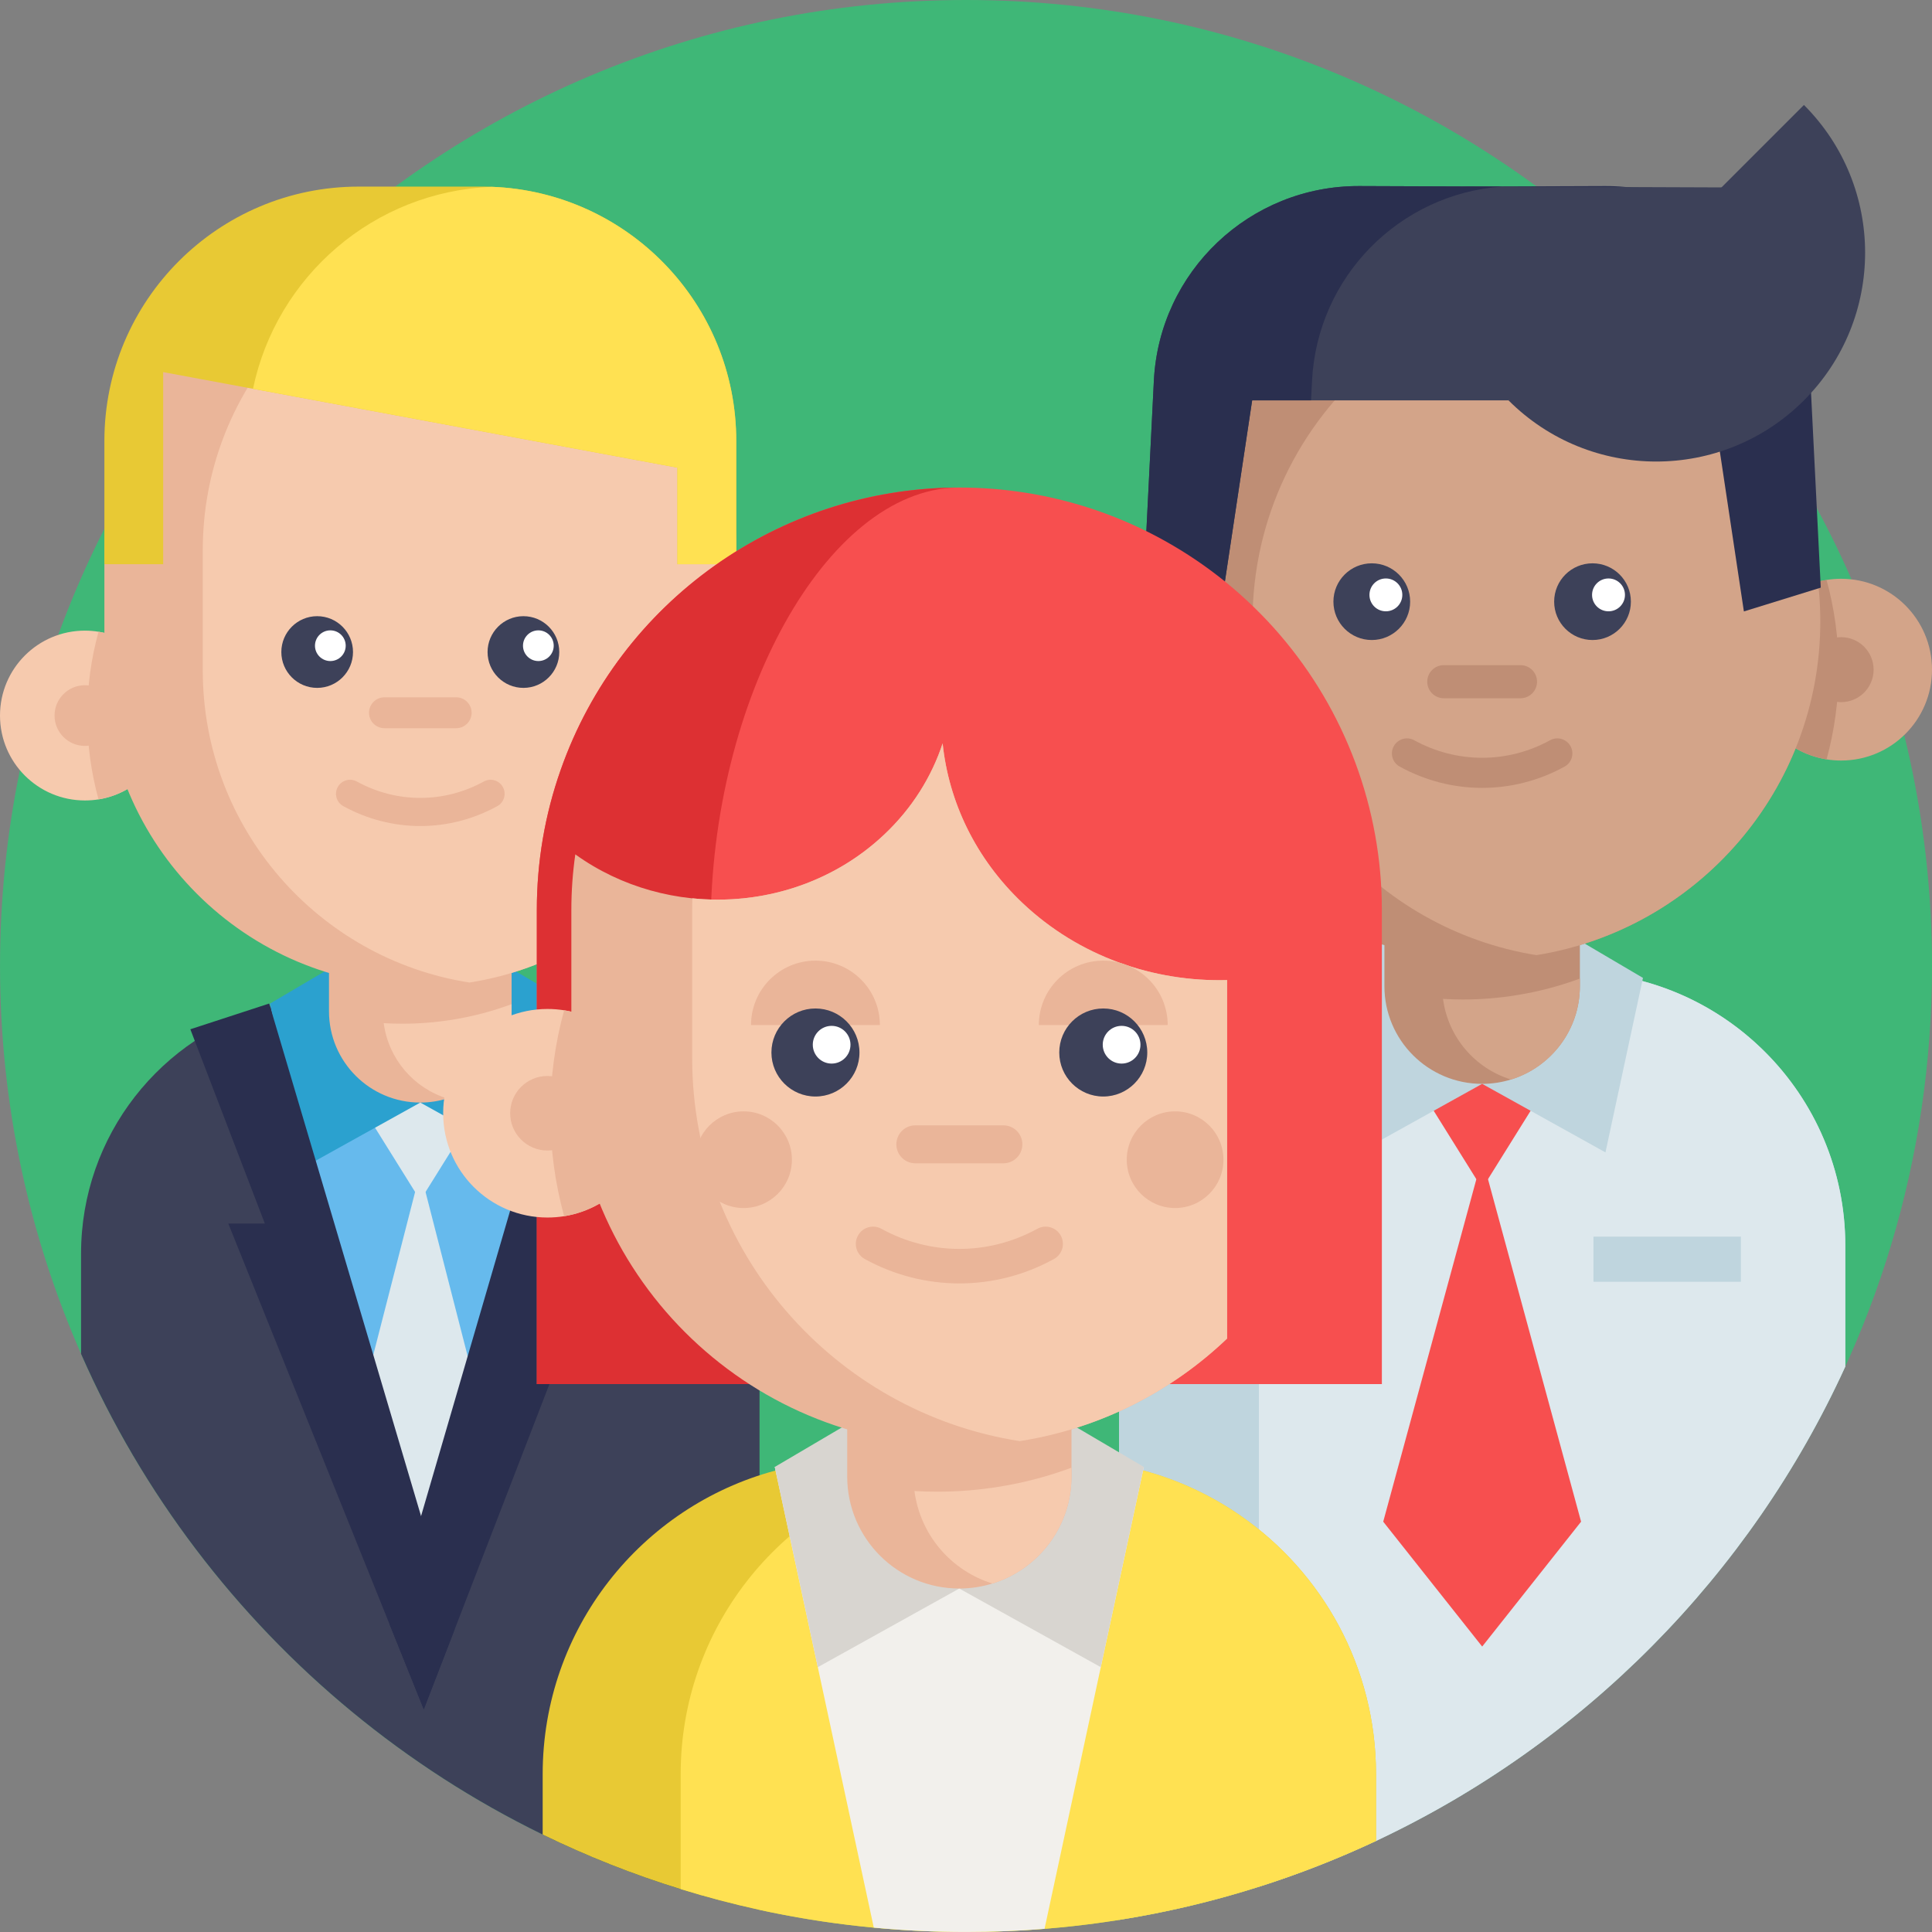<svg width="63" height="63" viewBox="0 0 63 63" fill="none" xmlns="http://www.w3.org/2000/svg">
<rect x="0" y="0" width="63" height="63" fill="#808080" stroke="none"/>
<path d="M63 31.5C63 44.117 55.583 55.001 44.87 60.029C41.544 61.592 37.901 62.588 34.062 62.897C33.217 62.965 32.363 62.999 31.5 62.999C30.488 62.999 29.483 62.952 28.493 62.857C27.228 62.738 25.985 62.543 24.769 62.278C22.288 61.738 19.919 60.907 17.696 59.821C11.005 56.554 5.644 50.986 2.643 44.147C0.943 40.276 0.001 35.998 0.001 31.5C0.001 14.103 14.104 0 31.5 0C48.897 0 63 14.103 63 31.5Z" fill="#3FB777"/>
<path d="M60.173 40.618V44.561C57.069 51.364 51.616 56.868 44.852 60.039C43.627 60.612 42.358 61.11 41.052 61.524C39.582 61.993 38.066 62.355 36.511 62.602C36.504 62.603 36.496 62.605 36.49 62.605V40.618C36.49 35.932 40.099 32.087 44.692 31.717C44.933 31.697 45.177 31.688 45.422 31.688H51.239C51.926 31.688 52.596 31.763 53.239 31.912C57.209 32.819 60.173 36.374 60.173 40.618Z" fill="#BFD5DE"/>
<path d="M60.173 40.618V44.561C57.069 51.364 51.616 56.868 44.852 60.039C43.627 60.612 42.358 61.11 41.051 61.524V40.618C41.051 35.686 45.051 31.688 49.985 31.688H51.239C56.174 31.688 60.173 35.686 60.173 40.618Z" fill="#DDE8ED"/>
<path d="M39.589 21.837C39.589 23.312 38.511 24.535 37.1 24.762C36.946 24.787 36.787 24.8 36.625 24.8C34.988 24.8 33.662 23.474 33.662 21.837C33.662 20.199 34.988 18.873 36.625 18.873C36.787 18.873 36.946 18.886 37.1 18.911C38.511 19.138 39.589 20.361 39.589 21.837Z" fill="#D3A489"/>
<path d="M50.729 34.91L48.331 38.755L45.934 34.91" fill="#F74F4F"/>
<path d="M51.557 49.62L48.332 53.692L45.105 49.62L48.332 37.755L51.557 49.62Z" fill="#F74F4F"/>
<path d="M39.589 21.837C39.589 23.312 38.511 24.535 37.1 24.762C36.843 23.83 36.706 22.849 36.706 21.837C36.706 20.824 36.843 19.843 37.1 18.911C38.511 19.138 39.589 20.361 39.589 21.837Z" fill="#BF8E75"/>
<path d="M37.685 21.837C37.685 22.421 37.21 22.896 36.625 22.896C36.04 22.896 35.566 22.421 35.566 21.837C35.566 21.252 36.04 20.777 36.625 20.777C37.21 20.777 37.685 21.252 37.685 21.837Z" fill="#BF8E75"/>
<path d="M48.331 35.343L44.309 37.578L43.086 31.888L45.585 30.417" fill="#BFD5DE"/>
<path d="M48.331 35.343L52.352 37.578L53.575 31.888L51.077 30.417" fill="#BFD5DE"/>
<path d="M57.072 21.837C57.072 23.312 58.15 24.535 59.561 24.762C59.716 24.787 59.875 24.8 60.036 24.8C61.674 24.8 63 23.474 63 21.837C63 20.199 61.674 18.873 60.036 18.873C59.875 18.873 59.716 18.886 59.561 18.911C58.15 19.138 57.072 20.361 57.072 21.837Z" fill="#D3A489"/>
<path d="M57.073 21.837C57.073 23.312 58.15 24.535 59.562 24.762C59.818 23.83 59.955 22.849 59.955 21.837C59.955 20.824 59.818 19.843 59.562 18.911C58.15 19.138 57.073 20.361 57.073 21.837Z" fill="#BF8E75"/>
<path d="M61.096 21.837C61.096 22.422 60.621 22.896 60.036 22.896C59.452 22.896 58.977 22.422 58.977 21.837C58.977 21.252 59.452 20.777 60.036 20.777C60.621 20.777 61.096 21.252 61.096 21.837Z" fill="#BF8E75"/>
<path d="M59.358 20.261C59.358 25.749 55.349 30.301 50.101 31.146C49.525 31.241 48.934 31.288 48.331 31.288C42.241 31.288 37.304 26.352 37.304 20.261C37.304 17.38 38.305 13.054 40.114 11.09C42.13 8.902 45.122 9.234 48.331 9.234C48.934 9.234 49.525 9.282 50.101 9.377C55.349 10.222 59.358 14.774 59.358 20.261Z" fill="#BF8E75"/>
<path d="M51.518 28.246V32.157C51.518 33.589 50.574 34.799 49.273 35.201C48.976 35.293 48.658 35.343 48.331 35.343C46.57 35.343 45.144 33.917 45.144 32.157V28.246H51.518Z" fill="#BF8E75"/>
<path d="M51.518 31.91V32.157C51.518 33.589 50.574 34.799 49.273 35.202C48.1 34.841 47.218 33.821 47.055 32.572C47.268 32.585 47.482 32.592 47.697 32.592C48.3 32.592 48.891 32.544 49.467 32.449C50.176 32.335 50.862 32.153 51.518 31.91Z" fill="#D3A489"/>
<path d="M59.358 20.261C59.358 25.749 55.349 30.301 50.101 31.146C44.852 30.301 40.843 25.749 40.843 20.261C40.843 16.882 42.363 13.858 44.758 11.835C46.25 10.573 48.084 9.702 50.101 9.377C54.994 10.164 58.81 14.175 59.303 19.162C59.339 19.524 59.358 19.891 59.358 20.261Z" fill="#D3A489"/>
<path d="M48.331 25.692C47.408 25.692 46.484 25.461 45.643 24.998C45.405 24.867 45.318 24.57 45.449 24.332C45.58 24.095 45.878 24.008 46.115 24.138C47.503 24.901 49.159 24.901 50.547 24.138C50.784 24.008 51.082 24.095 51.213 24.332C51.343 24.57 51.257 24.867 51.019 24.998C50.178 25.461 49.254 25.692 48.331 25.692Z" fill="#BF8E75"/>
<path d="M45.983 19.619C45.983 20.31 45.422 20.87 44.732 20.87C44.041 20.87 43.481 20.31 43.481 19.619C43.481 18.928 44.041 18.369 44.732 18.369C45.422 18.369 45.983 18.928 45.983 19.619Z" fill="#3D4159"/>
<path d="M53.181 19.619C53.181 20.31 52.621 20.87 51.93 20.87C51.239 20.87 50.679 20.31 50.679 19.619C50.679 18.928 51.239 18.369 51.93 18.369C52.621 18.369 53.181 18.928 53.181 19.619Z" fill="#3D4159"/>
<path d="M45.728 19.399C45.728 19.695 45.487 19.934 45.191 19.934C44.895 19.934 44.656 19.695 44.656 19.399C44.656 19.102 44.895 18.863 45.191 18.863C45.487 18.863 45.728 19.102 45.728 19.399Z" fill="white"/>
<path d="M52.988 19.399C52.988 19.695 52.747 19.934 52.451 19.934C52.155 19.934 51.915 19.695 51.915 19.399C51.915 19.102 52.155 18.863 52.451 18.863C52.747 18.863 52.988 19.102 52.988 19.399Z" fill="white"/>
<path d="M49.582 22.769H47.08C46.782 22.769 46.541 22.527 46.541 22.229C46.541 21.931 46.782 21.69 47.08 21.69H49.582C49.88 21.69 50.121 21.931 50.121 22.229C50.121 22.527 49.88 22.769 49.582 22.769Z" fill="#BF8E75"/>
<path d="M51.961 40.325H56.768V41.797H51.961V40.325Z" fill="#BFD5DE"/>
<path d="M47.685 6.084C51.026 6.323 53.708 9.021 53.878 12.418L53.91 13.056H55.831L56.866 19.938L59.373 19.162L59.036 12.418C58.858 8.85 55.907 6.054 52.336 6.067L47.685 6.084Z" fill="#2A2F4F"/>
<path d="M58.824 3.423C61.484 6.083 61.484 10.396 58.824 13.056C56.164 15.715 51.851 15.715 49.191 13.056L58.824 3.423Z" fill="#3D4159"/>
<path d="M49.191 13.056H40.831L39.796 19.938L37.29 19.162L37.626 12.418C37.803 8.851 40.755 6.053 44.326 6.067L56.4 6.112L57.996 8.985" fill="#3D4159"/>
<path d="M48.976 6.084C45.636 6.323 42.954 9.021 42.784 12.418L42.752 13.056H40.831L39.796 19.938L37.289 19.162L37.626 12.418C37.803 8.85 40.755 6.054 44.326 6.067L48.976 6.084Z" fill="#2A2F4F"/>
<path d="M24.768 40.882V62.279C14.829 60.115 6.641 53.259 2.643 44.147V40.882C2.643 37.021 5.264 33.772 8.825 32.82C8.955 32.784 9.086 32.752 9.22 32.724C9.574 32.647 9.936 32.594 10.305 32.565C10.53 32.546 10.758 32.536 10.988 32.536H16.423C17.031 32.536 17.622 32.6 18.193 32.724C18.227 32.73 18.259 32.738 18.291 32.746C18.387 32.767 18.483 32.791 18.578 32.816C18.581 32.818 18.581 32.818 18.585 32.819C19.525 33.07 20.399 33.481 21.176 34.021C23.348 35.528 24.768 38.039 24.768 40.882Z" fill="#3D4159"/>
<path d="M18.606 32.724L18.585 32.819L15.923 45.198C15.786 45.21 15.647 45.22 15.509 45.23C15.314 45.242 15.118 45.254 14.921 45.263C14.518 45.282 14.114 45.292 13.707 45.292C13.289 45.292 12.875 45.282 12.463 45.262C12.276 45.253 12.089 45.243 11.903 45.229C11.764 45.219 11.625 45.21 11.487 45.198L8.826 32.82L8.806 32.724H18.606Z" fill="#66BAED"/>
<path d="M15.946 35.548L13.706 39.141L11.466 35.548" fill="#DDE8ED"/>
<path d="M15.509 45.23C15.314 45.242 14.113 51.592 13.706 51.592C13.289 51.592 12.089 45.243 11.903 45.229L13.706 38.206L15.509 45.23Z" fill="#DDE8ED"/>
<path d="M13.705 35.953L9.948 38.041L8.805 32.725L11.139 31.35" fill="#2BA1CF"/>
<path d="M13.705 35.953L17.462 38.041L18.605 32.725L16.271 31.35" fill="#2BA1CF"/>
<path d="M18.747 39.898H19.939L14.826 53.132L13.819 55.738L12.703 52.965L13.73 49.438L18.578 32.816L18.606 32.724L21.176 33.563L18.747 39.898Z" fill="#2A2F4F"/>
<path d="M14.826 53.132L13.819 55.738L12.703 52.965L7.444 39.898H8.636L6.207 33.563L8.778 32.724L8.805 32.816L13.73 49.438L14.826 53.132Z" fill="#2A2F4F"/>
<path d="M16.683 29.322V32.976C16.683 34.314 15.801 35.444 14.586 35.82C14.308 35.906 14.011 35.953 13.705 35.953C12.061 35.953 10.728 34.62 10.728 32.976V29.322H16.683Z" fill="#EAB599"/>
<path d="M16.683 32.744V32.976C16.683 34.314 15.801 35.444 14.586 35.82C13.49 35.483 12.666 34.529 12.513 33.364C12.712 33.376 12.912 33.382 13.113 33.382C13.676 33.382 14.229 33.337 14.767 33.249C15.429 33.142 16.07 32.972 16.683 32.744Z" fill="#F6CAAE"/>
<path d="M5.538 23.333C5.538 24.712 4.531 25.855 3.213 26.067C3.068 26.09 2.92 26.102 2.769 26.102C1.239 26.102 0 24.863 0 23.333C0 21.804 1.239 20.564 2.769 20.564C2.92 20.564 3.068 20.577 3.213 20.6C4.531 20.812 5.538 21.955 5.538 23.333Z" fill="#F6CAAE"/>
<path d="M5.538 23.333C5.538 24.712 4.531 25.855 3.213 26.067C2.973 25.196 2.845 24.279 2.845 23.333C2.845 22.387 2.973 21.471 3.213 20.6C4.531 20.812 5.538 21.955 5.538 23.333Z" fill="#EAB599"/>
<path d="M3.759 23.333C3.759 23.88 3.315 24.323 2.769 24.323C2.222 24.323 1.779 23.88 1.779 23.333C1.779 22.787 2.222 22.344 2.769 22.344C3.315 22.344 3.759 22.787 3.759 23.333Z" fill="#EAB599"/>
<path d="M21.873 23.333C21.873 24.712 22.88 25.855 24.198 26.067C24.343 26.09 24.491 26.102 24.642 26.102C26.172 26.102 27.411 24.863 27.411 23.333C27.411 21.804 26.172 20.564 24.642 20.564C24.491 20.564 24.343 20.577 24.198 20.6C22.88 20.812 21.873 21.955 21.873 23.333Z" fill="#F6CAAE"/>
<path d="M21.873 23.333C21.873 24.712 22.88 25.855 24.198 26.067C24.438 25.196 24.566 24.279 24.566 23.333C24.566 22.387 24.438 21.471 24.198 20.6C22.88 20.812 21.873 21.955 21.873 23.333Z" fill="#EAB599"/>
<path d="M24.008 17.939V21.862C24.008 26.989 20.262 31.241 15.359 32.031C15.342 32.033 15.325 32.036 15.308 32.039C14.787 32.122 14.251 32.164 13.705 32.164C8.016 32.164 3.404 27.551 3.404 21.862V17.939C3.404 16.741 3.608 15.589 3.986 14.52C5.394 10.511 9.215 7.636 13.705 7.636H13.706C14.251 7.636 14.788 7.678 15.31 7.761C20.238 8.531 24.008 12.795 24.008 17.939Z" fill="#EAB599"/>
<path d="M25.631 23.333C25.631 23.88 25.189 24.323 24.642 24.323C24.095 24.323 23.652 23.88 23.652 23.333C23.652 22.787 24.095 22.344 24.642 22.344C25.189 22.344 25.631 22.787 25.631 23.333Z" fill="#EAB599"/>
<path d="M24.008 17.939V21.862C24.008 26.989 20.262 31.241 15.359 32.031C15.342 32.033 15.325 32.036 15.308 32.039C10.381 31.269 6.612 27.005 6.612 21.862V17.939C6.612 12.795 10.382 8.531 15.31 7.761C20.238 8.531 24.008 12.795 24.008 17.939Z" fill="#F6CAAE"/>
<path d="M11.511 21.262C11.511 21.907 10.988 22.431 10.342 22.431C9.697 22.431 9.174 21.907 9.174 21.262C9.174 20.617 9.697 20.093 10.342 20.093C10.988 20.093 11.511 20.617 11.511 21.262Z" fill="#3D4159"/>
<path d="M18.237 21.262C18.237 21.907 17.714 22.431 17.068 22.431C16.423 22.431 15.899 21.907 15.899 21.262C15.899 20.617 16.423 20.093 17.068 20.093C17.714 20.093 18.237 20.617 18.237 21.262Z" fill="#3D4159"/>
<path d="M11.273 21.056C11.273 21.332 11.049 21.556 10.772 21.556C10.496 21.556 10.271 21.332 10.271 21.056C10.271 20.779 10.496 20.555 10.772 20.555C11.049 20.555 11.273 20.779 11.273 21.056Z" fill="white"/>
<path d="M18.056 21.056C18.056 21.332 17.832 21.556 17.555 21.556C17.279 21.556 17.054 21.332 17.054 21.056C17.054 20.779 17.279 20.555 17.555 20.555C17.832 20.555 18.056 20.779 18.056 21.056Z" fill="white"/>
<path d="M14.874 23.746H12.537C12.259 23.746 12.033 23.521 12.033 23.242C12.033 22.964 12.259 22.738 12.537 22.738H14.874C15.153 22.738 15.379 22.964 15.379 23.242C15.379 23.52 15.153 23.746 14.874 23.746Z" fill="#EAB599"/>
<path d="M13.705 26.936C12.843 26.936 11.98 26.719 11.194 26.287C10.972 26.165 10.891 25.887 11.013 25.665C11.135 25.443 11.414 25.362 11.636 25.484C12.932 26.197 14.48 26.197 15.776 25.484C15.998 25.362 16.276 25.443 16.398 25.665C16.52 25.887 16.439 26.165 16.217 26.287C15.431 26.719 14.568 26.936 13.705 26.936Z" fill="#EAB599"/>
<path d="M24.008 14.379V18.398H22.09V15.25L8.249 12.678L5.321 12.134V18.398H3.404V14.379C3.404 9.798 7.117 6.085 11.697 6.085H15.714C15.823 6.085 15.932 6.086 16.041 6.092C20.47 6.262 24.008 9.907 24.008 14.379Z" fill="#E8C934"/>
<path d="M24.008 14.379V18.397H22.09V15.25L8.25 12.678C9.012 9.016 12.19 6.24 16.041 6.092C20.47 6.262 24.008 9.907 24.008 14.379Z" fill="#FFE152"/>
<path d="M44.87 57.853V60.03C40.813 61.935 36.281 62.999 31.5 62.999C29.19 62.999 26.937 62.752 24.769 62.279C23.897 62.088 23.039 61.863 22.196 61.602C20.641 61.123 19.137 60.525 17.696 59.822V57.853C17.696 53.112 20.915 49.122 25.289 47.952C25.449 47.91 25.609 47.87 25.773 47.835C26.207 47.741 26.653 47.675 27.107 47.638C27.383 47.615 27.663 47.605 27.945 47.605H34.62C35.365 47.605 36.093 47.683 36.794 47.835C36.833 47.843 36.875 47.851 36.913 47.86C37.032 47.887 37.15 47.917 37.266 47.949C37.269 47.949 37.272 47.949 37.274 47.95C38.429 48.259 39.502 48.764 40.457 49.428C43.124 51.278 44.87 54.362 44.87 57.853Z" fill="#E8C934"/>
<path d="M44.87 57.853V60.03C40.813 61.935 36.281 62.999 31.5 62.999C29.19 62.999 26.937 62.752 24.768 62.279C23.897 62.088 23.039 61.863 22.196 61.602V57.853C22.196 53.112 25.415 49.122 29.789 47.952C29.948 47.91 30.109 47.87 30.272 47.835C30.707 47.741 31.153 47.675 31.607 47.638C31.884 47.615 32.162 47.605 32.445 47.605H34.619C35.365 47.605 36.093 47.683 36.793 47.835C36.833 47.843 36.875 47.851 36.913 47.86C37.031 47.887 37.15 47.917 37.265 47.949C37.269 47.949 37.272 47.949 37.274 47.95C38.429 48.259 39.502 48.764 40.456 49.428C43.124 51.278 44.87 54.362 44.87 57.853Z" fill="#FFE152"/>
<path d="M37.3 47.835L37.274 47.95L34.061 62.897C33.216 62.965 32.363 62.999 31.5 62.999C30.487 62.999 29.483 62.952 28.493 62.857L25.289 47.952L25.263 47.835H37.3Z" fill="#F2F0EC"/>
<path d="M31.281 51.8L26.668 54.364L25.264 47.835L28.131 46.147" fill="#D8D5D0"/>
<path d="M31.281 51.8L35.895 54.364L37.299 47.835L34.432 46.147" fill="#D8D5D0"/>
<path d="M17.505 45.133V29.676C17.505 28.106 17.767 26.567 18.284 25.103C20.219 19.598 25.442 15.898 31.282 15.898C32.006 15.898 32.728 15.954 33.429 16.065C36.638 16.567 39.581 18.204 41.716 20.677C43.873 23.176 45.061 26.372 45.061 29.676V45.133" fill="#F74F4F"/>
<path d="M23.173 30.28C23.173 35.748 26.374 42.072 28.132 45.133H17.505V29.677C17.505 28.106 17.767 26.568 18.284 25.103C20.206 19.63 25.382 15.941 31.182 15.899C26.946 16.005 23.173 22.801 23.173 30.28Z" fill="#DD3033"/>
<path d="M34.94 43.656V48.144C34.94 49.786 33.856 51.175 32.364 51.636C32.023 51.742 31.659 51.8 31.282 51.8C29.263 51.8 27.626 50.163 27.626 48.144V43.656H34.94Z" fill="#EAB599"/>
<path d="M34.94 47.859V48.144C34.94 49.786 33.856 51.175 32.364 51.636C31.018 51.223 30.006 50.052 29.819 48.62C30.063 48.635 30.308 48.642 30.555 48.642C31.247 48.642 31.925 48.587 32.586 48.479C33.4 48.348 34.187 48.139 34.94 47.859Z" fill="#F6CAAE"/>
<path d="M21.252 36.301C21.252 37.994 20.015 39.398 18.397 39.659C18.219 39.687 18.038 39.702 17.852 39.702C15.973 39.702 14.451 38.18 14.451 36.301C14.451 34.423 15.973 32.901 17.852 32.901C18.038 32.901 18.219 32.916 18.397 32.944C20.015 33.205 21.252 34.608 21.252 36.301Z" fill="#F6CAAE"/>
<path d="M21.252 36.301C21.252 37.994 20.015 39.398 18.396 39.659C18.102 38.589 17.945 37.463 17.945 36.301C17.945 35.139 18.102 34.014 18.396 32.944C20.015 33.205 21.252 34.608 21.252 36.301Z" fill="#EAB599"/>
<path d="M19.067 36.301C19.067 36.973 18.523 37.517 17.851 37.517C17.18 37.517 16.636 36.973 16.636 36.301C16.636 35.63 17.18 35.086 17.851 35.086C18.523 35.086 19.067 35.63 19.067 36.301Z" fill="#EAB599"/>
<path d="M40.014 31.959V43.648C38.208 45.373 35.891 46.568 33.313 46.983C33.293 46.986 33.271 46.989 33.251 46.993C32.611 47.095 31.953 47.146 31.282 47.146C24.295 47.146 18.631 41.482 18.631 34.495V29.676C18.631 29.06 18.675 28.453 18.76 27.86C21.77 30.024 26.087 29.811 28.836 27.211C29.747 26.351 30.38 25.327 30.738 24.241C30.937 26.143 31.807 27.995 33.349 29.452C35.185 31.186 37.611 32.023 40.014 31.959Z" fill="#EAB599"/>
<path d="M40.014 31.959V43.648C38.207 45.373 35.891 46.568 33.313 46.983C33.293 46.986 33.271 46.989 33.251 46.993C27.2 46.047 22.571 40.811 22.571 34.495V29.676C22.571 29.548 22.573 29.421 22.578 29.294C24.809 29.522 27.125 28.829 28.836 27.211C29.747 26.351 30.38 25.327 30.738 24.241C30.937 26.143 31.807 27.995 33.349 29.452C35.185 31.186 37.611 32.023 40.014 31.959Z" fill="#F6CAAE"/>
<path d="M38.077 33.426C38.077 32.265 37.137 31.325 35.976 31.325C34.816 31.325 33.875 32.265 33.875 33.426" fill="#EAB599"/>
<path d="M28.692 33.426C28.692 32.265 27.751 31.325 26.591 31.325C25.43 31.325 24.49 32.265 24.49 33.426" fill="#EAB599"/>
<path d="M28.026 34.321C28.026 35.113 27.383 35.756 26.591 35.756C25.798 35.756 25.155 35.113 25.155 34.321C25.155 33.528 25.798 32.885 26.591 32.885C27.383 32.885 28.026 33.528 28.026 34.321Z" fill="#3D4159"/>
<path d="M37.411 34.321C37.411 35.113 36.769 35.756 35.976 35.756C35.183 35.756 34.541 35.113 34.541 34.321C34.541 33.528 35.183 32.885 35.976 32.885C36.769 32.885 37.411 33.528 37.411 34.321Z" fill="#3D4159"/>
<path d="M32.718 37.934H29.848C29.506 37.934 29.229 37.657 29.229 37.315C29.229 36.973 29.506 36.696 29.848 36.696H32.718C33.061 36.696 33.338 36.973 33.338 37.315C33.338 37.657 33.061 37.934 32.718 37.934Z" fill="#EAB599"/>
<path d="M31.283 41.851C30.224 41.851 29.165 41.586 28.199 41.055C27.926 40.905 27.827 40.563 27.977 40.291C28.126 40.018 28.468 39.919 28.741 40.069C30.333 40.944 32.234 40.944 33.826 40.069C34.098 39.919 34.44 40.018 34.59 40.291C34.74 40.563 34.641 40.905 34.368 41.055C33.402 41.586 32.343 41.851 31.283 41.851Z" fill="#EAB599"/>
<path d="M27.733 34.067C27.733 34.407 27.458 34.682 27.118 34.682C26.779 34.682 26.504 34.407 26.504 34.067C26.504 33.727 26.779 33.452 27.118 33.452C27.458 33.452 27.733 33.727 27.733 34.067Z" fill="white"/>
<path d="M37.189 34.067C37.189 34.407 36.914 34.682 36.574 34.682C36.234 34.682 35.959 34.407 35.959 34.067C35.959 33.727 36.234 33.452 36.574 33.452C36.914 33.452 37.189 33.727 37.189 34.067Z" fill="white"/>
<path d="M39.895 37.816C39.895 38.687 39.189 39.392 38.319 39.392C37.448 39.392 36.742 38.687 36.742 37.816C36.742 36.946 37.448 36.24 38.319 36.24C39.189 36.24 39.895 36.946 39.895 37.816Z" fill="#EAB599"/>
<path d="M25.823 37.816C25.823 38.687 25.118 39.392 24.247 39.392C23.377 39.392 22.671 38.687 22.671 37.816C22.671 36.946 23.377 36.24 24.247 36.24C25.118 36.24 25.823 36.946 25.823 37.816Z" fill="#EAB599"/>
</svg>
